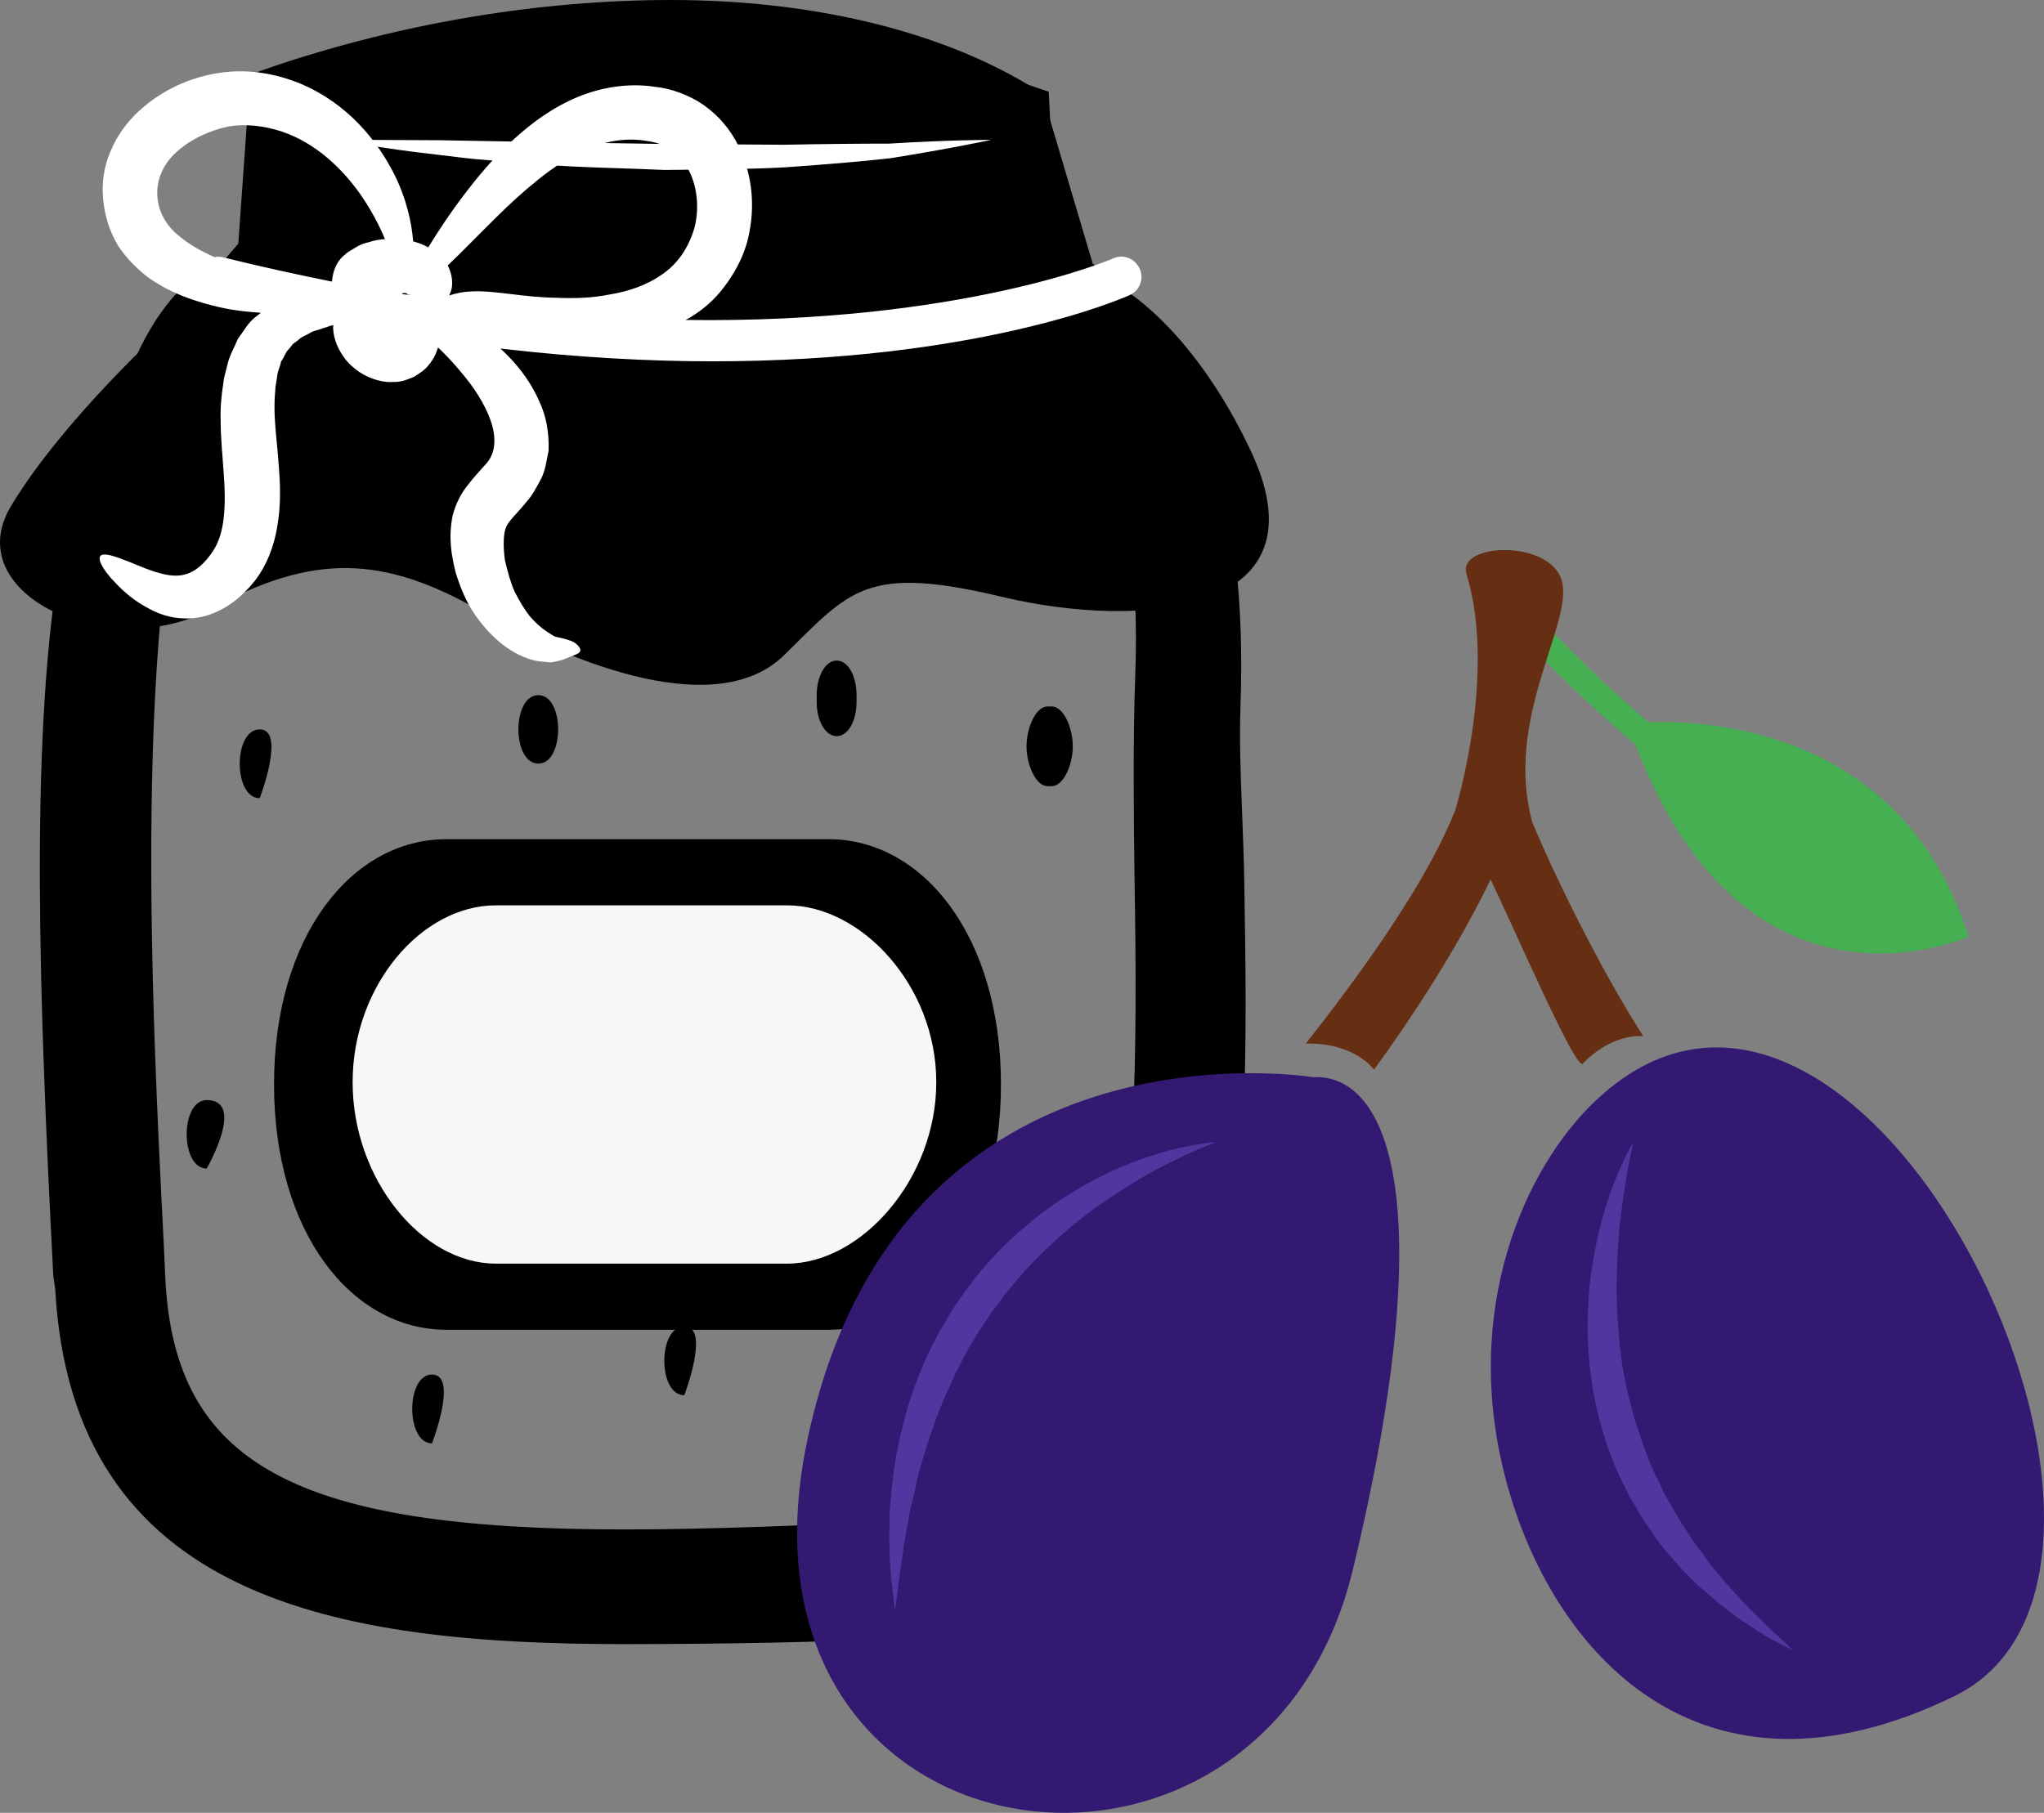 <?xml version="1.0" encoding="UTF-8" standalone="no"?>
<svg
   xmlns:dc="http://purl.org/dc/elements/1.1/"
   xmlns:cc="http://creativecommons.org/ns#"
   xmlns:rdf="http://www.w3.org/1999/02/22-rdf-syntax-ns#"
   xmlns:svg="http://www.w3.org/2000/svg"
   xmlns="http://www.w3.org/2000/svg"
   id="svg55"
   viewBox="0 0 5435.261 4821.701"
   style="clip-rule:evenodd;fill-rule:evenodd;image-rendering:optimizeQuality;shape-rendering:geometricPrecision;text-rendering:geometricPrecision"
   version="1.1"
   height="48.217mm"
   width="54.353mm"
   xml:space="preserve"><rect x="0" y="0" width="5435.261" height="4821.701" fill="#808080" stroke="none"/>
 <defs
   id="defs4">
  <style
   id="style2"
   type="text/css">
   <![CDATA[
    .fil0 {fill:black;fill-rule:nonzero}
    .fil4 {fill:#331972;fill-rule:nonzero}
    .fil3 {fill:#45AF51;fill-rule:nonzero}
    .fil6 {fill:#5037A0;fill-rule:nonzero}
    .fil5 {fill:#662E12;fill-rule:nonzero}
    .fil2 {fill:#F7F7F7;fill-rule:nonzero}
    .fil1 {fill:white;fill-rule:nonzero}
   ]]>
  </style>
 </defs>
 <g
   transform="translate(-7834.325,-12244)"
   id="Vrstva_x0020_1">
  <g
   id="_648146784">
   <path
   style="fill:#000000;fill-rule:nonzero"
   id="path7"
   d="m 9619,12350 c -334,0 -686,57 -1019,170 l -34,493 -36,4 c -493,51 -407,1736 -366,2545 l 5,89 c 32,639 531,767 1326,767 228,0 484,-11 726,-22 766,-36 751,-990 736,-1832 -3,-185 -4,-360 2,-516 31,-823 -310,-1040 -313,-1042 l -2,-12 -127,-432 c -70,-42 -358,-212 -898,-212 z m -1533,3310 -4,-29 c -63,-1218 -97,-2425 394,-2460 h 2203 c 94,0 377,172 348,945 -6,154 7,291 10,475 14,838 32,1866 -814,1905 -242,11 -499,15 -728,15 -820,0 -1373,-147 -1409,-851 z"
   class="fil0" />
   <path
   style="fill:#000000;fill-rule:nonzero"
   id="path9"
   d="m 8668,13065 h 1881 l -8,-46 -114,-386 c -208,-114 -492,-177 -808,-177 -304,0 -620,49 -918,142 z m -300,267 c -187,502 -129,1620 -98,2225 l 4,89 c 25,492 345,666 1221,666 228,0 481,-11 721,-22 617,-29 652,-733 635,-1724 -2,-163 -4,-352 2,-522 11,-292 -25,-534 -106,-721 -34,-35 -62,-46 -70,-47 H 8480 c -43,4 -79,22 -112,56 z m 1127,3285 c -760,0 -1469,-115 -1514,-946 l -5,-34 c -38,-735 -61,-1399 12,-1868 l -38,43 54,-135 c 38,-196 96,-352 180,-457 63,-150 146,-246 249,-287 l 35,-41 32,-450 66,-23 c 340,-114 704,-175 1053,-175 372,0 710,81 952,227 l 35,22 134,452 c 45,39 120,119 187,262 59,71 122,183 163,357 l 19,92 12,91 c 12,107 17,230 12,373 -3,92 0,178 4,278 2,60 5,122 6,191 14,831 34,1969 -915,2013 -218,10 -465,15 -733,15 z"
   class="fil0" />
   <path
   style="fill:#000000;fill-rule:nonzero"
   id="path11"
   d="m 11163,13449 c -145,-313 -368,-509 -516,-491 l -24,-470 c -1213,-421 -2086,25 -2086,25 l -8,432 -244,158 c 0,0 -281,253 -422,488 -140,235 264,420 534,272 269,-148 457,-142 715,6 257,148 633,290 808,117 176,-173 217,-241 581,-154 363,86 861,49 662,-383 z"
   class="fil0" />
   <path
   style="fill:#ffffff;fill-rule:nonzero"
   id="path13"
   d="m 8732,12616 c 0,0 27,0 75,0 48,0 116,1 197,1 163,3 380,7 598,10 54,0 108,1 162,1 53,0 106,1 156,1 102,-2 197,-3 278,-3 163,-10 272,-10 272,-10 0,0 -106,23 -269,49 -81,9 -177,17 -279,24 -51,3 -104,4 -158,5 -54,0 -108,2 -163,2 -109,-5 -218,-6 -320,-14 -51,-3 -101,-8 -148,-12 -46,-3 -90,-9 -131,-14 -81,-9 -149,-19 -196,-27 -47,-8 -74,-13 -74,-13 z"
   class="fil1" />
   <path
   style="fill:#ffffff;fill-rule:nonzero"
   id="path15"
   d="m 8426,12928 c -7,-1 -14,-2 -21,0 -34,-15 -67,-33 -94,-56 -71,-55 -82,-156 -8,-223 37,-34 88,-58 137,-68 46,-9 99,-2 144,13 92,31 162,101 208,166 30,43 51,84 66,120 -14,1 -28,3 -42,8 -10,2 -23,6 -34,13 -11,7 -22,12 -30,20 -24,18 -33,47 -35,72 -94,-19 -191,-40 -291,-65 z m 477,98 c 1,-1 1,-1 2,-2 3,-1 8,-1 12,1 1,0 0,2 1,2 1,1 4,1 6,1 1,0 1,1 2,1 -8,-1 -15,-2 -23,-3 z m 126,4 c 1,-4 3,-7 4,-10 7,-20 4,-46 -8,-70 36,-34 78,-78 129,-128 33,-33 70,-67 111,-100 41,-33 87,-64 136,-84 50,-20 102,-28 154,-19 53,7 87,34 112,80 23,46 27,105 13,154 -15,50 -44,93 -84,120 -40,29 -90,46 -139,54 -49,10 -96,11 -143,9 -87,-1 -166,-20 -224,-17 -27,1 -47,6 -61,11 z m -902,749 c 24,26 59,66 129,96 35,14 86,21 135,4 49,-17 87,-48 120,-89 33,-42 53,-96 61,-148 9,-53 8,-104 4,-153 -3,-49 -9,-93 -11,-133 -1,-21 -1,-39 0,-57 1,-9 1,-18 2,-27 1,-8 3,-16 4,-24 1,-17 8,-28 11,-43 8,-10 11,-24 20,-32 4,-4 7,-9 11,-14 5,-3 9,-7 14,-10 8,-9 21,-13 31,-19 10,-7 24,-8 35,-13 5,-1 10,-3 16,-5 0,-1 6,-2 12,-3 0,2 -1,4 -1,6 1,32 14,60 33,85 20,24 49,47 92,57 10,2 21,4 33,3 6,0 12,0 18,-1 7,-1 15,-3 22,-6 6,-2 16,-6 18,-7 l 7,-5 4,-2 1,-1 1,-1 5,-3 v 0 0 l 1,-1 c 5,-3 9,-7 13,-11 17,-18 26,-36 31,-54 20,19 41,41 64,69 61,72 123,184 59,246 -12,14 -25,27 -42,49 -18,21 -34,52 -42,83 -12,60 -3,107 8,152 13,42 29,80 52,113 23,33 48,59 75,80 28,21 57,35 84,41 14,3 27,3 41,5 15,-2 25,-5 32,-7 12,-5 22,-9 30,-12 6,-2 13,-5 16,-9 3,-4 2,-11 -7,-19 -8,-9 -25,-14 -42,-18 -9,-2 -17,-3 -21,-6 -4,-3 -12,-7 -19,-12 -15,-10 -29,-23 -44,-40 -14,-18 -28,-41 -40,-65 -11,-24 -19,-54 -26,-84 -4,-29 -5,-62 1,-82 3,-9 6,-15 16,-27 9,-11 26,-28 41,-47 14,-15 27,-40 39,-62 11,-23 14,-49 19,-73 2,-49 -7,-94 -24,-130 -27,-62 -66,-107 -104,-142 206,24 395,34 564,34 703,0 1085,-165 1109,-176 27,-12 39,-43 27,-70 -12,-27 -43,-40 -70,-28 -6,3 -405,174 -1138,164 5,-3 9,-4 13,-7 33,-20 65,-47 90,-81 25,-33 46,-70 59,-112 24,-83 21,-177 -21,-263 -21,-43 -53,-81 -93,-109 -39,-27 -88,-44 -128,-48 -83,-13 -166,6 -231,38 -66,32 -118,75 -161,116 -44,42 -79,84 -109,123 -44,57 -77,108 -103,150 -12,-7 -25,-12 -40,-16 -4,-49 -17,-112 -51,-180 -44,-86 -121,-186 -250,-240 -64,-26 -137,-40 -216,-28 -76,12 -150,44 -213,102 -31,29 -58,65 -75,107 -18,41 -24,88 -19,130 4,43 18,85 39,120 23,35 51,62 79,84 59,42 119,62 174,76 46,12 87,16 127,19 -5,4 -9,7 -14,11 -20,15 -31,37 -47,58 -9,22 -23,46 -28,69 -3,12 -6,24 -9,36 -2,12 -3,24 -5,36 -3,24 -5,50 -4,74 0,48 5,95 8,140 7,90 3,163 -28,209 -15,24 -37,46 -55,55 -18,10 -38,13 -61,10 -47,-7 -92,-31 -124,-42 -33,-13 -54,-17 -60,-9 -6,9 3,28 26,56 z"
   class="fil1" />
   <path
   style="fill:#000000;fill-rule:nonzero"
   id="path17"
   d="m 8525,14184 c -71,0 -71,183 0,183 0,0 70,-183 0,-183 z"
   class="fil0" />
   <path
   style="fill:#000000;fill-rule:nonzero"
   id="path19"
   d="m 8384,15170 c -71,0 -71,182 0,182 0,0 105,-182 0,-182 z"
   class="fil0" />
   <path
   style="fill:#000000;fill-rule:nonzero"
   id="path21"
   d="m 8983,15900 c -70,0 -70,183 0,183 0,0 71,-183 0,-183 z"
   class="fil0" />
   <path
   style="fill:#000000;fill-rule:nonzero"
   id="path23"
   d="m 9266,14093 c -71,0 -71,182 0,182 70,0 70,-182 0,-182 z"
   class="fil0" />
   <path
   style="fill:#000000;fill-rule:nonzero"
   id="path25"
   d="m 10631,14335 c 31,0 56,-56 56,-106 0,-50 -25,-106 -56,-106 h -11 c -31,0 -56,56 -56,106 0,50 25,106 56,106 z"
   class="fil0" />
   <path
   style="fill:#000000;fill-rule:nonzero"
   id="path27"
   d="m 10717,15270 c -21,-34 -54,-37 -75,0 -19,34 -24,72 -25,119 0,50 17,91 48,91 30,0 47,-41 47,-91 v -2 c 35,-36 25,-85 5,-117 z"
   class="fil0" />
   <path
   style="fill:#000000;fill-rule:nonzero"
   id="path29"
   d="m 10148,15973 c -71,0 -71,183 0,183 70,0 70,-183 0,-183 z"
   class="fil0" />
   <path
   style="fill:#000000;fill-rule:nonzero"
   id="path31"
   d="m 10112,14111 v -18 c 0,-50 -22,-92 -53,-92 -30,0 -53,42 -53,92 v 18 c 0,50 23,91 53,91 31,0 53,-41 53,-91 z"
   class="fil0" />
   <path
   style="fill:#000000;fill-rule:nonzero"
   id="path33"
   d="m 9654,15772 c -71,0 -71,183 0,183 0,0 70,-183 0,-183 z"
   class="fil0" />
   <path
   style="fill:#000000;fill-rule:nonzero"
   id="path35"
   d="m 8563,15128 c 0,393 205,653 459,653 h 1015 c 253,0 459,-260 459,-653 0,-392 -206,-652 -459,-652 H 9022 c -254,0 -459,260 -459,652 z"
   class="fil0" />
   <path
   style="fill:#f7f7f7;fill-rule:nonzero"
   id="path37"
   d="m 10324,15122 c 0,-256 -199,-470 -397,-470 h -774 c -198,0 -381,214 -381,470 v 1 c 0,256 183,482 381,482 h 774 c 198,0 397,-226 397,-482 z"
   class="fil2" />
  </g>
 </g>
 <g
   transform="translate(-7834.325,-12244)"
   id="Vrstva_x0020_1_0">
  <path
   style="fill:#45af51;fill-rule:nonzero"
   id="path42"
   d="m 12218,14165 c -165,-140 -296,-283 -298,-285 l -50,46 c 8,8 143,155 313,298 298,781 886,511 886,511 -174,-546 -683,-576 -851,-570 z"
   class="fil3" />
  <path
   style="fill:#331972;fill-rule:nonzero"
   id="path44"
   d="m 11325,15109 c 0,0 -1102,-182 -1344,966 -242,1148 1208,1344 1450,347 241,-997 90,-1324 -106,-1313 z"
   class="fil4" />
  <path
   style="fill:#331972;fill-rule:nonzero"
   id="path46"
   d="m 12080,15169 c -190,177 -362,559 -241,1012 120,453 513,906 1193,574 679,-333 -242,-2251 -952,-1586 z"
   class="fil4" />
  <path
   style="fill:#662e12;fill-rule:nonzero"
   id="path48"
   d="m 11909,14431 v 0 c -76,-275 108,-526 79,-640 -28,-113 -281,-104 -254,-20 81,265 -28,622 -30,628 -105,267 -401,621 -397,621 129,-4 181,69 181,69 15,-21 193,-261 310,-506 71,149 227,509 245,490 82,-84 161,-73 161,-73 -114,-177 -240,-435 -295,-569 z"
   class="fil5" />
  <path
   style="fill:#5037a0;fill-rule:nonzero"
   id="path50"
   d="m 11068,15282 c 0,0 -24,8 -65,27 -21,9 -45,21 -73,35 -27,13 -58,31 -90,51 -32,20 -66,42 -101,67 -34,26 -69,54 -103,86 -35,31 -68,66 -99,102 -16,19 -31,37 -45,57 -8,10 -16,20 -23,30 l -20,31 c -15,20 -26,42 -39,62 -11,22 -23,44 -34,65 -10,23 -20,44 -30,66 -9,22 -18,44 -26,66 -8,22 -15,44 -22,65 -7,22 -13,43 -19,64 -6,21 -9,42 -14,61 -5,20 -10,39 -13,57 -6,38 -14,73 -17,103 -5,32 -9,58 -12,81 -4,44 -9,70 -9,70 0,0 -3,-26 -8,-71 -3,-22 -5,-50 -6,-81 0,-17 -2,-33 -1,-51 1,-18 1,-37 1,-57 1,-19 3,-40 5,-61 3,-20 4,-43 8,-65 4,-23 8,-46 13,-69 5,-23 12,-47 18,-71 6,-23 15,-47 23,-72 9,-24 19,-48 29,-72 12,-24 23,-48 36,-71 14,-23 26,-47 41,-69 l 23,-33 c 8,-11 16,-21 24,-32 16,-22 34,-41 51,-61 36,-39 74,-74 113,-105 39,-32 79,-58 118,-81 39,-24 78,-42 114,-58 73,-31 137,-48 181,-56 45,-9 71,-10 71,-10 z"
   class="fil6" />
  <path
   style="fill:#5037a0;fill-rule:nonzero"
   id="path52"
   d="m 12178,15282 c 0,0 -6,24 -14,65 -7,42 -17,100 -24,171 -3,35 -6,74 -6,114 -2,40 0,83 2,126 4,43 7,89 15,133 8,45 19,90 32,134 14,44 29,88 47,129 5,10 10,21 15,30 5,11 9,20 14,30 10,20 22,40 33,58 10,19 23,37 34,54 11,18 23,35 36,50 11,17 23,33 35,47 13,14 24,29 36,42 12,13 23,25 34,37 11,12 22,23 32,33 22,20 39,40 55,53 31,28 49,46 49,46 0,0 -22,-11 -60,-31 -19,-10 -41,-25 -65,-41 -26,-16 -52,-37 -81,-60 -28,-24 -59,-50 -88,-82 -14,-15 -29,-32 -43,-49 -15,-18 -29,-35 -42,-56 -13,-18 -26,-38 -38,-60 -6,-10 -13,-21 -19,-31 -5,-11 -11,-23 -16,-33 -23,-45 -40,-92 -55,-140 -14,-49 -25,-98 -31,-147 -7,-48 -9,-97 -9,-144 1,-47 4,-91 10,-134 6,-41 14,-81 23,-117 8,-35 19,-67 29,-96 10,-28 20,-52 29,-71 18,-40 31,-60 31,-60 z"
   class="fil6" />
 </g>
</svg>